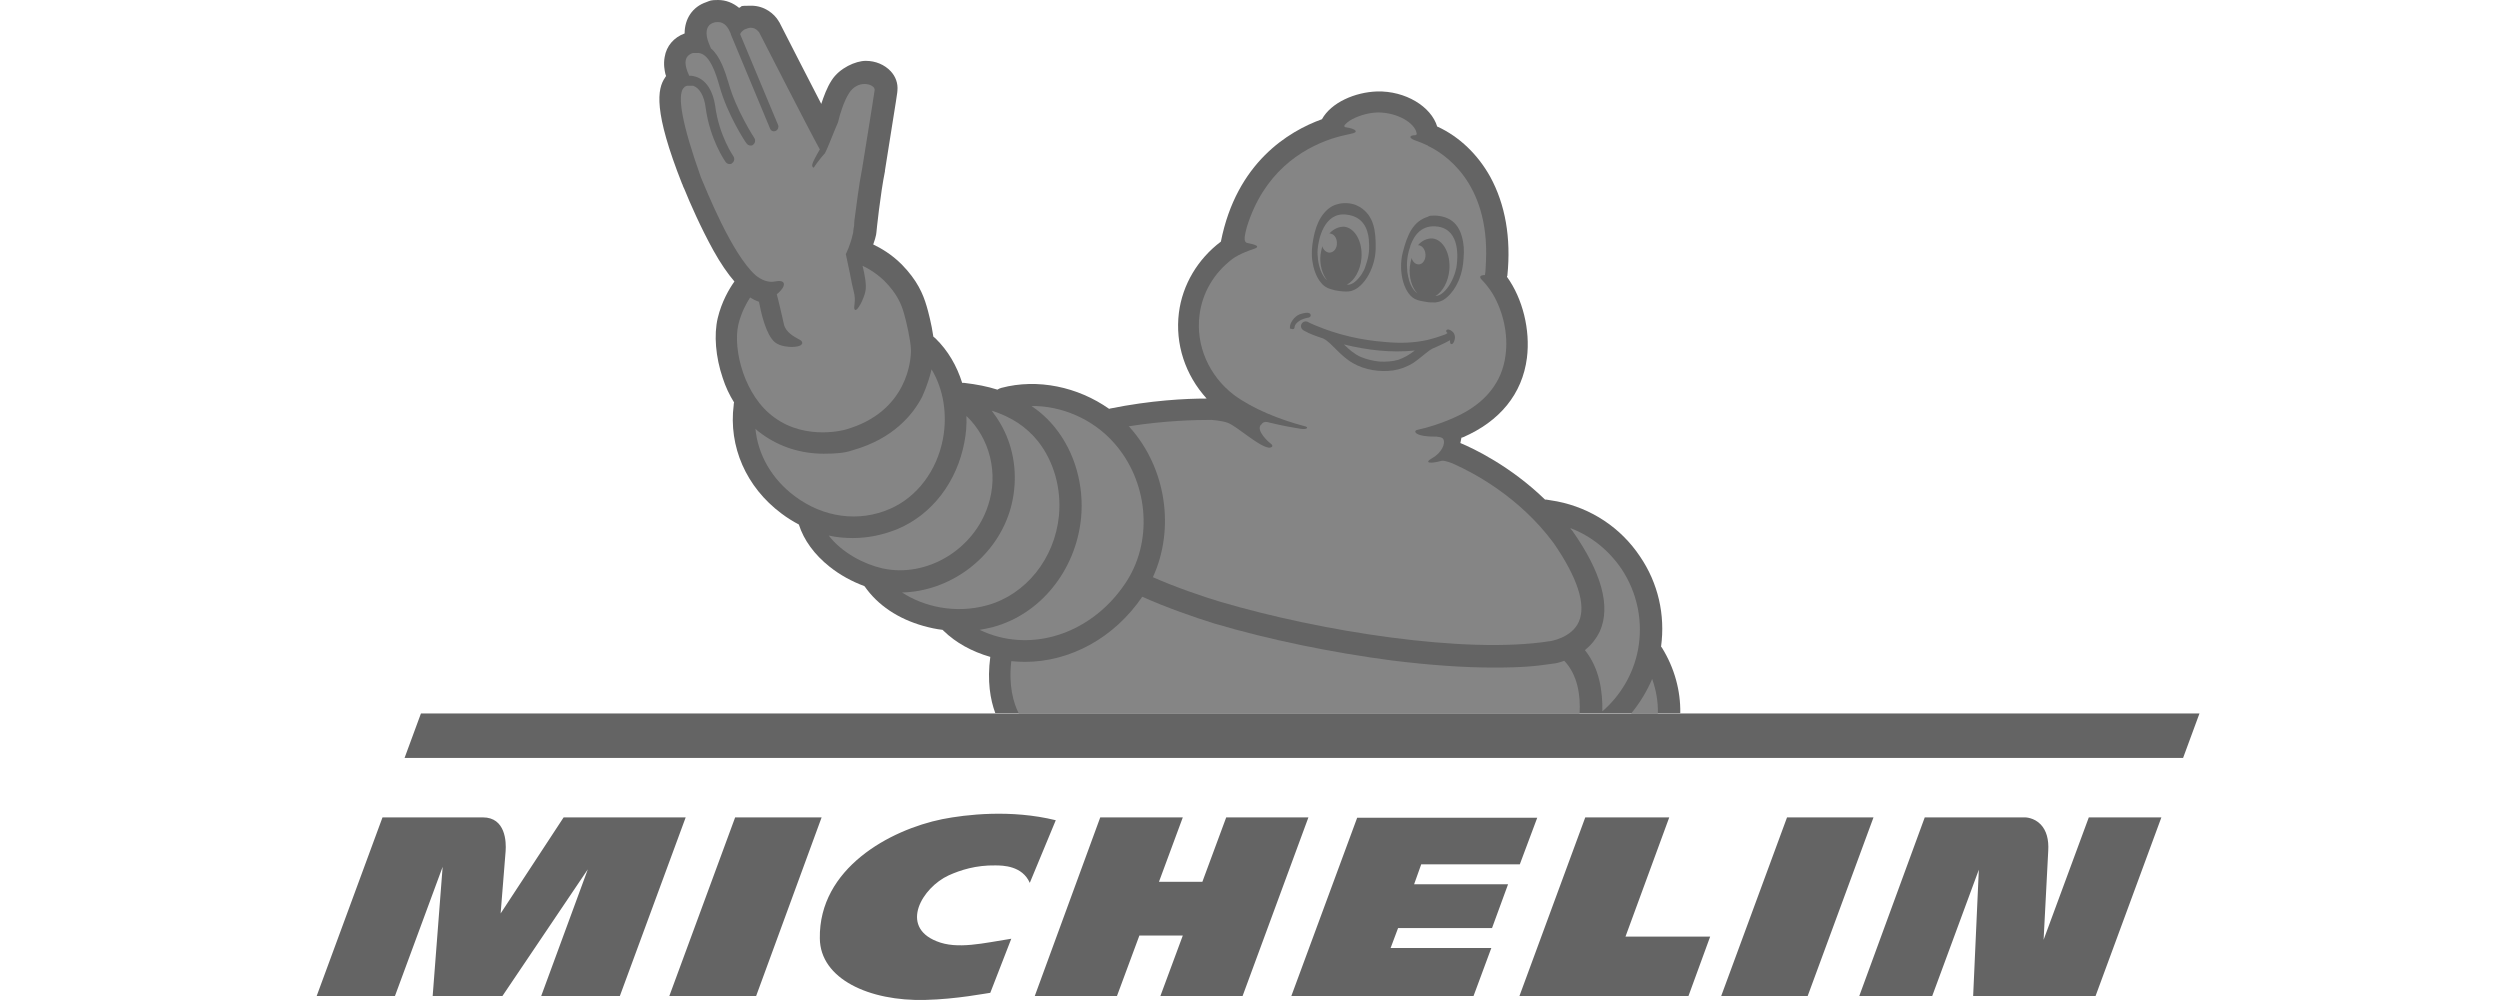 <?xml version="1.0" encoding="UTF-8"?> <svg xmlns="http://www.w3.org/2000/svg" width="150" height="60" viewBox="0 0 150 60" fill="none"><path d="M40.928 11.038C40.928 11.038 40.949 11.038 40.949 11.081C40.97 11.145 41.013 11.252 41.077 11.38C41.376 12.127 42.038 13.643 42.806 15.031C43.233 15.8 43.66 16.419 44.066 16.889C43.746 17.337 43.298 18.106 43.063 19.088C42.828 20.091 42.935 21.415 43.362 22.675C43.532 23.209 43.767 23.7 44.045 24.148C44.023 24.212 44.023 24.255 44.023 24.297C43.703 26.795 44.771 29.23 46.885 30.809C47.226 31.066 47.568 31.279 47.931 31.471C48.23 32.411 48.87 33.286 49.788 34.012C50.407 34.503 51.112 34.888 51.859 35.165C51.859 35.165 51.859 35.186 51.881 35.186C52.671 36.318 53.888 37.129 55.404 37.556C55.788 37.663 56.172 37.748 56.556 37.791L56.621 37.855C57.346 38.56 58.307 39.094 59.417 39.414C59.225 40.866 59.417 41.976 59.717 42.787H100.817C100.838 41.442 100.475 40.097 99.728 38.88C99.707 38.859 99.685 38.816 99.664 38.795C99.92 36.894 99.493 34.994 98.404 33.393C97.251 31.663 95.479 30.489 93.43 30.084C93.216 30.041 93.003 30.019 92.789 29.977H92.704C90.611 27.948 88.391 26.902 87.622 26.582C87.644 26.475 87.665 26.368 87.686 26.262C87.707 26.262 87.75 26.24 87.772 26.24C89.992 25.279 91.337 23.636 91.615 21.479C91.828 19.792 91.359 17.913 90.419 16.611C90.419 16.59 90.419 16.568 90.441 16.547C90.675 14.262 90.312 12.255 89.416 10.611C88.668 9.266 87.558 8.199 86.256 7.601H86.234C85.871 6.384 84.313 5.444 82.626 5.487C81.302 5.53 79.872 6.149 79.317 7.153C77.31 7.878 74.192 9.757 73.253 14.497C71.865 15.543 70.947 17.081 70.734 18.767C70.499 20.646 71.118 22.504 72.399 23.913C71.118 23.913 69.047 24.02 66.613 24.511C66.591 24.511 66.57 24.532 66.549 24.532C64.67 23.209 62.257 22.696 60.079 23.273C59.994 23.294 59.909 23.337 59.845 23.379C59.247 23.187 58.585 23.059 57.859 22.974H57.731C57.41 21.949 56.877 21.031 56.13 20.305C56.087 20.262 56.001 20.198 56.001 20.198C55.895 19.451 55.681 18.639 55.596 18.362C55.382 17.636 55.041 16.825 54.101 15.864C53.482 15.245 52.841 14.882 52.393 14.668C52.478 14.433 52.542 14.22 52.564 14.092C52.564 14.049 52.585 13.985 52.585 13.942C52.585 13.899 52.82 11.636 53.098 10.27V10.227C53.845 5.573 53.845 5.509 53.845 5.444C53.888 4.996 53.738 4.59 53.439 4.27C53.076 3.886 52.542 3.651 51.945 3.651C51.347 3.651 50.365 4.078 49.895 4.825C49.617 5.252 49.425 5.786 49.276 6.234C48.507 4.74 47.482 2.754 46.756 1.324C46.735 1.324 46.735 1.281 46.714 1.26C46.458 0.833 45.881 0.342 45.07 0.342C44.258 0.342 44.579 0.384 44.344 0.47C43.981 0.171 43.554 0 43.084 0C42.614 0 42.614 0.043 42.38 0.128C41.547 0.406 41.077 1.132 41.077 2.007C40.437 2.242 39.988 2.754 39.881 3.416C39.796 3.865 39.881 4.249 39.924 4.441C39.924 4.441 39.946 4.505 39.967 4.569C39.946 4.569 39.924 4.633 39.903 4.655C39.433 5.338 39.198 6.662 40.928 11.038Z" fill="#646464"></path><path d="M72.697 25.194C72.697 25.194 73.295 25.237 73.658 25.365C74.256 25.6 75.473 26.753 76.114 26.859C76.22 26.881 76.519 26.795 76.199 26.582C76.114 26.518 75.366 25.856 75.644 25.493H75.665C75.772 25.322 75.9 25.301 76.028 25.322C76.968 25.557 77.758 25.685 78.035 25.728C78.206 25.749 78.313 25.749 78.398 25.706C78.462 25.642 78.419 25.6 78.227 25.557C76.775 25.173 75.174 24.532 74.043 23.7C72.527 22.547 71.737 20.71 71.972 18.895C72.142 17.55 72.847 16.376 73.936 15.543C74.363 15.223 75.067 14.988 75.26 14.924C75.793 14.732 74.918 14.604 74.854 14.583C74.64 14.54 74.619 14.326 74.811 13.622C75.815 10.377 78.056 8.946 79.893 8.327C80.213 8.22 80.725 8.092 81.046 8.028C81.558 7.942 81.366 7.729 80.789 7.644C80.789 7.644 80.597 7.644 80.683 7.494C80.704 7.494 80.811 7.345 80.982 7.238C81.409 6.982 82.006 6.768 82.668 6.747C83.864 6.747 84.889 7.387 84.996 7.985C84.996 7.985 85.038 8.113 84.889 8.113C84.654 8.113 84.483 8.22 84.782 8.37C84.846 8.412 85.166 8.498 85.615 8.711C85.636 8.711 85.657 8.711 85.679 8.754C86.576 9.181 89.373 10.868 89.159 15.671C89.159 15.821 89.138 15.949 89.138 16.099C89.138 16.248 89.116 16.355 89.095 16.504C88.839 16.504 88.711 16.59 88.903 16.782C89.095 16.974 89.373 17.316 89.565 17.636C90.184 18.682 90.504 20.049 90.333 21.308C90.12 23.016 89.052 24.062 87.985 24.682C87.515 24.959 86.405 25.493 85.038 25.792C84.761 25.856 84.889 26.219 86.191 26.198C86.298 26.219 86.533 26.219 86.597 26.347C86.746 26.625 86.49 27.18 85.914 27.5C85.423 27.777 85.807 27.842 86.49 27.649C86.682 27.607 87.216 27.82 87.28 27.863C88.369 28.354 91.145 29.785 93.216 32.581C94.646 34.653 95.18 36.275 94.732 37.3C94.305 38.282 93.002 38.474 92.981 38.474H92.96C87.942 39.264 79.21 37.877 73.21 36.104C72.142 35.784 70.52 35.229 69.174 34.631C70.498 31.749 69.986 28.119 67.808 25.664C67.787 25.621 67.744 25.6 67.723 25.578C69.879 25.237 71.673 25.194 72.697 25.194Z" fill="#858585"></path><path d="M97.294 34.14C98.255 35.592 98.597 37.322 98.276 39.008C97.999 40.439 97.23 41.741 96.141 42.681C96.163 41.485 95.971 40.097 95.095 39.008C95.437 38.731 95.757 38.368 95.992 37.877C96.654 36.382 96.099 34.354 94.348 31.856C94.348 31.856 94.348 31.834 94.326 31.834C94.284 31.792 94.241 31.727 94.22 31.685C95.458 32.154 96.526 33.009 97.294 34.14Z" fill="#858585"></path><path d="M66.848 26.582C68.855 28.845 69.197 32.283 67.659 34.781C65.93 37.556 62.834 38.944 59.952 38.218C59.525 38.111 59.14 37.962 58.777 37.791C59.055 37.748 59.333 37.684 59.589 37.62C62.428 36.852 64.542 34.225 64.862 31.108C65.055 29.144 64.499 27.158 63.325 25.685C62.919 25.173 62.428 24.724 61.895 24.361C63.709 24.34 65.588 25.151 66.848 26.582Z" fill="#858585"></path><path d="M62.278 26.475C63.239 27.692 63.687 29.315 63.538 30.937C63.282 33.521 61.552 35.677 59.225 36.318C57.282 36.852 55.403 36.382 54.122 35.549C56.94 35.485 59.652 33.564 60.57 30.724C61.018 29.315 60.997 27.756 60.485 26.39C60.25 25.749 59.908 25.173 59.502 24.639C60.698 25.023 61.595 25.621 62.278 26.475Z" fill="#858585"></path><path d="M57.858 26.561C57.965 26.027 58.008 25.493 57.986 24.959C59.374 26.283 59.929 28.375 59.289 30.318C58.435 32.987 55.574 34.695 52.926 34.097C51.816 33.841 50.514 33.158 49.724 32.133C50.193 32.24 50.684 32.283 51.175 32.283C52.094 32.283 53.012 32.09 53.887 31.727C55.937 30.852 57.41 28.909 57.858 26.561Z" fill="#858585"></path><path d="M55.895 22.162C56.599 23.337 56.856 24.831 56.578 26.326C56.215 28.247 55.02 29.827 53.397 30.532C51.539 31.343 49.404 31.066 47.675 29.763C46.308 28.738 45.476 27.287 45.326 25.728C45.454 25.856 45.604 25.963 45.753 26.07C46.799 26.817 48.059 27.223 49.426 27.223C50.792 27.223 51.048 27.03 51.176 27.009C53.589 26.326 54.785 24.874 55.34 23.785C55.617 23.166 55.788 22.611 55.895 22.162Z" fill="#858585"></path><path d="M41.013 5.274C41.034 5.274 41.056 5.274 41.056 5.231C41.099 5.188 41.163 5.167 41.227 5.146H41.461C41.504 5.146 41.547 5.146 41.59 5.146C41.974 5.274 42.251 5.765 42.337 6.448C42.593 8.37 43.49 9.651 43.532 9.715C43.596 9.8 43.682 9.843 43.767 9.843C43.853 9.843 43.874 9.843 43.938 9.779C44.066 9.693 44.088 9.501 44.002 9.373C44.002 9.373 43.148 8.156 42.913 6.363C42.785 5.466 42.38 4.825 41.782 4.612C41.632 4.569 41.483 4.526 41.355 4.548C41.269 4.377 41.205 4.185 41.184 4.099C41.12 3.843 41.013 3.373 41.568 3.181C41.611 3.181 41.632 3.181 41.675 3.181H41.739C42.145 3.139 42.657 3.309 43.169 5.167C43.639 6.875 44.728 8.54 44.792 8.604C44.856 8.69 44.942 8.733 45.027 8.733C45.112 8.733 45.134 8.733 45.176 8.69C45.305 8.604 45.347 8.434 45.262 8.284C45.262 8.284 44.173 6.619 43.725 5.017C43.49 4.227 43.191 3.352 42.657 2.904C42.572 2.712 42.486 2.498 42.465 2.413C42.38 2.135 42.273 1.537 42.806 1.366C42.913 1.324 42.999 1.324 43.084 1.324C43.49 1.324 43.703 1.687 43.81 1.943C43.831 1.986 43.853 2.028 43.853 2.071L46.201 7.708C46.223 7.75 46.244 7.793 46.265 7.814C46.351 7.878 46.436 7.9 46.543 7.857C46.671 7.793 46.735 7.644 46.692 7.516L44.408 2.05C44.451 1.943 44.536 1.857 44.664 1.772C44.813 1.708 44.942 1.665 45.048 1.665C45.39 1.665 45.561 1.964 45.561 1.964C45.561 1.964 48.614 7.943 49.191 8.967C48.956 9.352 48.764 9.736 48.742 9.843C48.699 9.992 48.806 10.142 48.87 9.992C49.041 9.736 49.276 9.437 49.489 9.202C49.489 9.202 49.511 9.202 49.511 9.16C49.66 8.903 50.109 7.708 50.279 7.345C50.407 6.79 50.642 6.064 50.941 5.594C51.197 5.188 51.56 5.039 51.881 5.039C52.201 5.039 52.5 5.21 52.478 5.402C52.478 5.487 51.731 10.099 51.731 10.099C51.539 11.06 51.368 12.448 51.261 13.259C51.261 13.451 51.24 13.643 51.197 13.835V13.899C51.197 13.899 51.197 13.942 51.176 14.006C51.027 14.711 50.749 15.245 50.749 15.245L50.984 16.355C51.069 16.825 51.176 17.316 51.219 17.465C51.39 18.084 51.176 18.447 51.283 18.575C51.432 18.746 51.838 17.913 51.923 17.486C52.009 17.145 51.881 16.44 51.753 15.949C52.094 16.099 52.585 16.398 53.055 16.846C53.845 17.636 54.08 18.276 54.229 18.767C54.379 19.28 54.635 20.39 54.656 20.967C54.678 21.564 54.464 24.703 50.749 25.771C50.749 25.771 50.173 25.941 49.361 25.941C48.55 25.941 47.44 25.771 46.458 25.045C44.664 23.764 43.959 20.967 44.301 19.472C44.472 18.767 44.771 18.212 45.006 17.849C45.176 17.956 45.347 18.041 45.539 18.106L45.646 18.618C45.668 18.682 45.945 20.091 46.5 20.54C46.821 20.796 47.354 20.817 47.504 20.817C47.653 20.817 48.059 20.796 48.123 20.625C48.144 20.604 48.144 20.518 48.08 20.454C48.016 20.39 47.995 20.39 47.909 20.347C47.653 20.198 47.141 19.942 47.034 19.451C46.97 19.173 46.757 18.212 46.607 17.657C47.162 17.209 47.226 16.739 46.5 16.889C46.073 16.974 45.668 16.782 45.347 16.526C43.895 15.245 42.358 11.337 42.059 10.654C40.906 7.409 40.629 5.743 41.013 5.274Z" fill="#858585"></path><path d="M99.471 42.809H97.87C98.382 42.19 98.81 41.485 99.13 40.738C99.365 41.4 99.493 42.104 99.471 42.809Z" fill="#858585"></path><path d="M60.678 39.67C60.955 39.691 61.233 39.713 61.489 39.713C64.201 39.713 66.848 38.282 68.535 35.806C69.965 36.446 71.673 37.044 72.848 37.407C76.157 38.389 79.936 39.158 83.502 39.627C85.744 39.905 87.793 40.054 89.608 40.054C91.423 40.054 92.149 39.969 93.174 39.819C93.238 39.819 93.515 39.777 93.857 39.649C94.668 40.503 94.839 41.741 94.775 42.809H61.126C60.806 42.168 60.507 41.143 60.678 39.67Z" fill="#858585"></path><path d="M78.633 18.874C78.612 18.767 78.462 18.767 78.419 18.767C78.291 18.767 78.121 18.81 77.992 18.853C77.651 18.981 77.394 19.387 77.394 19.622C77.394 19.856 77.416 19.686 77.437 19.707C77.459 19.728 77.501 19.75 77.565 19.75C77.629 19.75 77.672 19.707 77.672 19.643C77.672 19.579 77.715 19.472 77.8 19.387C77.886 19.301 78.035 19.152 78.462 19.066C78.569 19.066 78.676 18.981 78.633 18.874ZM81.707 16.44C81.451 16.825 81.152 17.081 80.896 17.081H80.811C81.259 16.846 81.622 16.227 81.686 15.501C81.772 14.519 81.302 13.665 80.64 13.601C80.32 13.601 80.021 13.729 79.764 14.006C79.999 14.006 80.213 14.241 80.213 14.561C80.234 14.882 80.042 15.138 79.786 15.159C79.594 15.159 79.401 15.01 79.338 14.775C79.295 14.946 79.252 15.117 79.231 15.287C79.167 15.885 79.338 16.44 79.615 16.803C79.572 16.761 79.53 16.739 79.508 16.697C79.295 16.44 79.145 16.056 79.081 15.586C79.06 15.373 79.039 15.159 79.06 14.946C79.103 14.412 79.423 12.725 80.768 12.875C81.793 12.981 82.07 13.729 82.134 14.391V14.476C82.198 15.117 82.07 15.565 81.921 15.992C81.878 16.141 81.793 16.312 81.707 16.44ZM82.54 14.924C82.561 13.793 82.412 12.939 81.601 12.426C81.515 12.384 81.43 12.341 81.344 12.298C81.003 12.17 80.597 12.149 80.234 12.255C79.807 12.362 79.487 12.682 79.252 13.046C79.017 13.43 78.889 13.857 78.804 14.305C78.718 14.754 78.676 15.202 78.74 15.65C78.804 16.099 78.953 16.59 79.252 16.953C79.401 17.145 79.594 17.273 79.807 17.337C79.999 17.401 80.192 17.444 80.384 17.465C80.384 17.465 80.704 17.508 80.917 17.486C81.729 17.422 82.519 16.163 82.54 14.924ZM84.889 21.031C84.59 21.266 84.269 21.458 83.907 21.586C83.544 21.693 83.138 21.714 82.754 21.693C82.369 21.65 82.006 21.564 81.643 21.415C81.259 21.244 80.939 20.967 80.64 20.668C82.028 21.009 83.48 21.18 84.889 21.031ZM85.679 20.39C84.846 20.582 83.971 20.604 83.095 20.518C81.686 20.412 80.277 20.091 78.953 19.536C78.825 19.494 78.718 19.429 78.612 19.387C78.547 19.365 78.505 19.323 78.441 19.301C78.249 19.237 78.078 19.365 78.056 19.558C78.056 19.707 78.142 19.792 78.27 19.856C78.612 20.049 78.996 20.177 79.38 20.305C79.7 20.454 79.935 20.753 80.192 20.988C80.49 21.287 80.811 21.586 81.195 21.799C81.9 22.205 82.796 22.333 83.586 22.226C84.013 22.162 84.398 22.013 84.761 21.799C85.017 21.629 85.252 21.436 85.487 21.244C85.636 21.137 85.764 21.009 85.935 20.924C86.02 20.881 86.682 20.604 87.002 20.412C87.002 20.54 87.002 20.646 87.088 20.646C87.173 20.668 87.259 20.497 87.28 20.369C87.323 20.219 87.28 20.091 87.237 20.006C87.195 19.921 87.045 19.792 86.917 19.771C86.768 19.75 86.746 19.878 86.789 19.921C86.81 19.942 86.832 19.963 86.853 19.985C86.81 20.006 86.746 20.049 86.704 20.07C86.362 20.198 86.02 20.305 85.679 20.39ZM87.387 16.035C87.344 16.248 87.28 16.462 87.195 16.654C87.024 17.081 86.768 17.422 86.511 17.615C86.405 17.7 86.276 17.743 86.127 17.764C86.554 17.508 86.896 16.91 86.96 16.205C87.045 15.223 86.597 14.369 85.935 14.305C85.615 14.305 85.316 14.433 85.081 14.711C85.316 14.711 85.508 14.946 85.529 15.266C85.551 15.586 85.358 15.864 85.124 15.864C84.931 15.864 84.761 15.714 84.697 15.479C84.654 15.65 84.611 15.821 84.59 15.992C84.526 16.654 84.718 17.252 85.038 17.593C84.846 17.465 84.654 17.188 84.547 16.825C84.504 16.654 84.462 16.483 84.44 16.312C84.398 15.864 84.398 15.415 84.611 14.796C84.611 14.796 84.632 14.732 84.632 14.711C84.867 14.092 85.316 13.451 86.298 13.601C87.622 13.814 87.472 15.501 87.387 16.035ZM87.707 14.177C87.6 13.771 87.365 13.387 87.002 13.174C86.704 13.003 86.319 12.917 85.956 12.939C85.85 12.939 85.764 12.939 85.679 13.003C84.782 13.28 84.44 14.07 84.163 15.159C83.864 16.355 84.269 17.764 85.038 17.999C85.23 18.063 85.529 18.106 85.529 18.106C85.721 18.148 85.914 18.148 86.106 18.148C86.319 18.127 86.533 18.063 86.725 17.913C87.088 17.636 87.365 17.209 87.536 16.803C87.707 16.376 87.792 15.949 87.814 15.501C87.856 15.053 87.835 14.604 87.707 14.177Z" fill="#646464"></path><path d="M25.256 42.809L24.273 45.478H130.985L131.968 42.809H25.256Z" fill="#646464"></path><path d="M125.328 49.043L122.616 56.388C122.659 55.641 122.808 52.715 122.894 51.05C122.936 50.367 122.787 49.833 122.445 49.47C122.04 49.043 121.506 49.043 121.506 49.043H115.485L111.556 59.761H115.933L118.73 52.182L118.389 59.761H125.733L129.683 49.043H125.328ZM108.46 59.761L112.41 49.043H107.222L103.272 59.761H108.46ZM102.61 56.196H97.529L100.155 49.043H95.116L91.166 59.761H101.308L102.61 56.196ZM91.188 51.861L92.234 49.065H81.43L77.48 59.761H88.412L89.48 56.879H83.437L83.885 55.683H89.522L90.483 53.057H84.846L85.273 51.861H91.188ZM74.555 59.761L78.505 49.043H73.573L72.142 52.908H69.538L70.968 49.043H66.015L62.086 59.761H67.018L68.363 56.132H70.968L69.623 59.761H74.555ZM61.787 52.972L63.346 49.214C60.656 48.552 57.944 48.872 56.535 49.15C53.396 49.79 49.126 52.096 49.19 56.303C49.212 58.736 52.158 60.082 55.51 59.996C57.389 59.953 59.204 59.59 59.417 59.569L60.677 56.324C59.033 56.58 57.432 56.986 56.193 56.473C53.952 55.577 55.339 53.249 56.919 52.523C57.624 52.203 58.563 51.904 59.716 51.925C60.186 51.925 61.339 51.947 61.787 52.972ZM45.368 59.761L49.297 49.043H44.109L40.159 59.761H45.368ZM37.191 59.761L41.141 49.043H33.818L30.038 54.808C30.038 54.808 30.273 51.797 30.337 51.072C30.38 50.516 30.337 49.043 28.971 49.043H22.95L19 59.761H23.697L26.558 52.011L25.96 59.761H30.145L35.269 52.16L32.472 59.761H37.191Z" fill="#646464"></path></svg> 